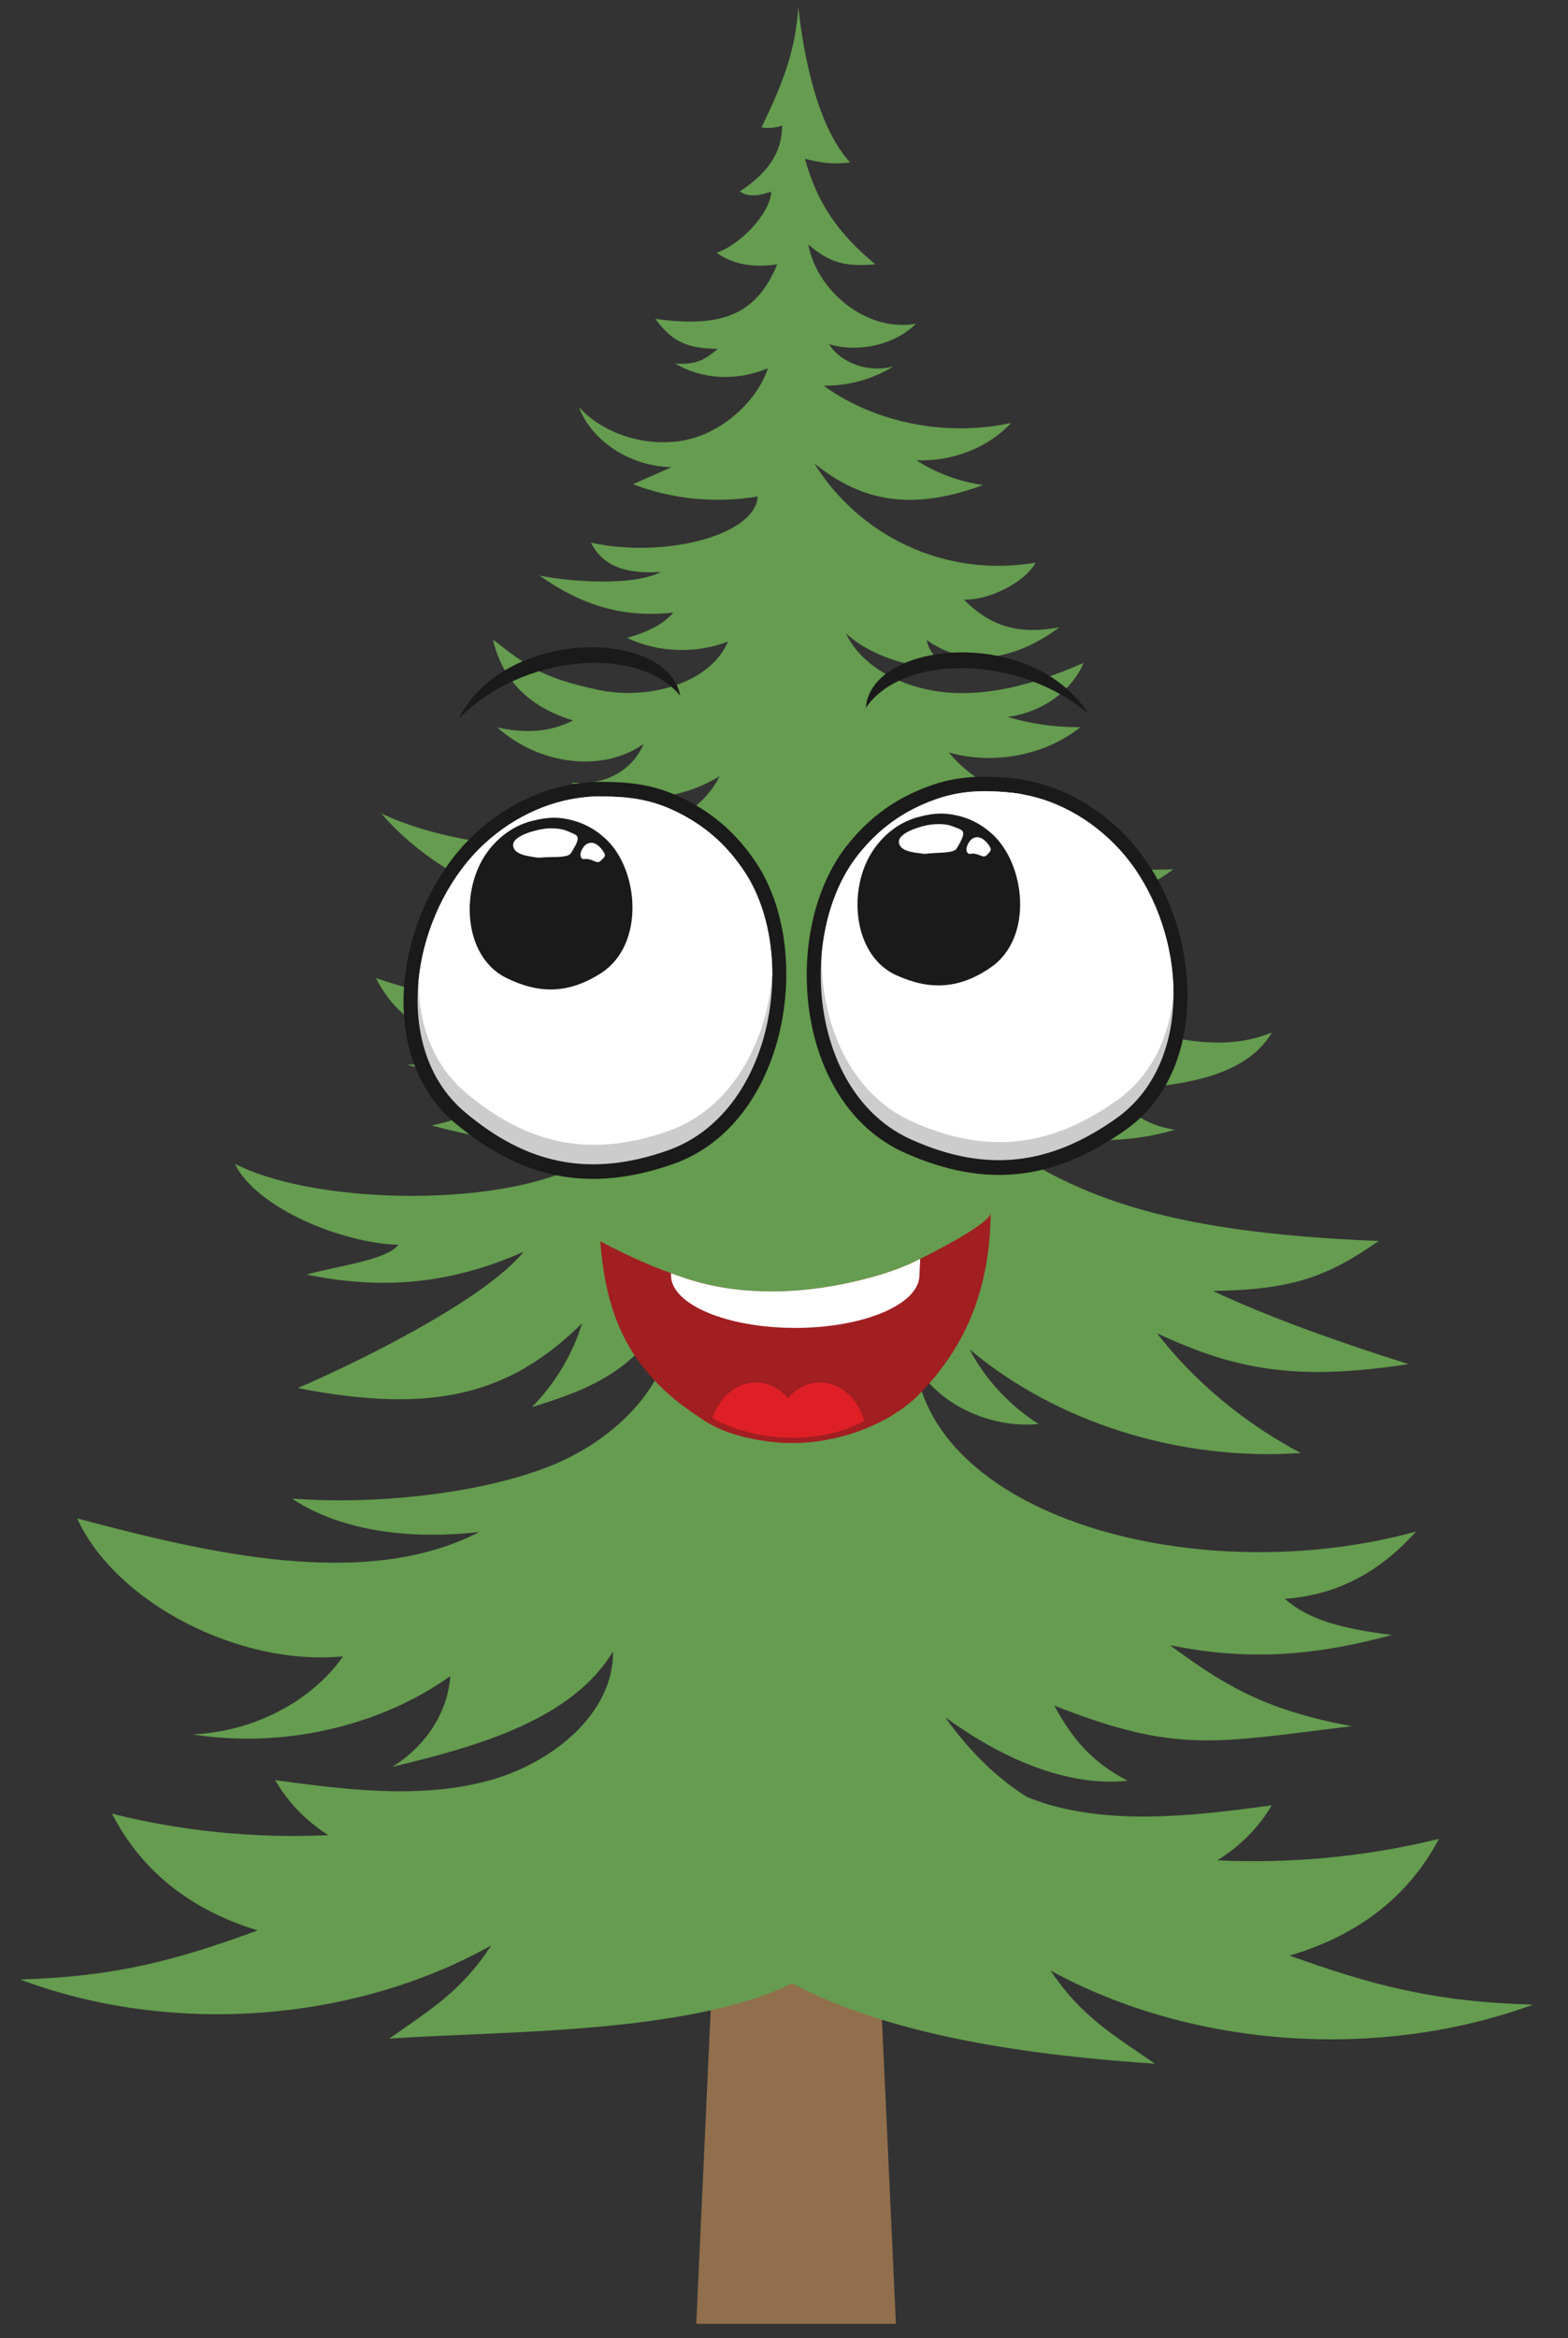 <svg viewBox="105.12 64.8 151.2 225.36" xmlns:xlink="http://www.w3.org/1999/xlink" xmlns="http://www.w3.org/2000/svg" data-name="Layer 1" id="Layer_1" style="max-height: 500px" width="151.2" height="225.36">
  <rect x="105.12" y="64.8" width="151.2" height="225.36" fill="#333333" stroke="none"/>
  <defs>
    <style>
      .cls-1 {
        fill: #916f4c;
      }

      .cls-1, .cls-2, .cls-3, .cls-4 {
        fill-rule: evenodd;
      }

      .cls-2, .cls-5 {
        fill: #fff;
      }

      .cls-6 {
        fill: #659c4f;
      }

      .cls-3 {
        fill: #1a1a1a;
      }

      .cls-7 {
        fill: #df1f26;
      }

      .cls-8 {
        fill: #a11e21;
      }

      .cls-4 {
        fill: #ccc;
      }

      .cls-9 {
        clip-path: url(#clippath);
      }
    </style>
    <clipPath id="clippath">
      <path d="M192.82,186.63c.35-.16.7-.32,1.04-.49.99-.51,6.78-3.39,6.79-4.45-.07,6.91-2.13,12.81-7.17,17.76l-.2.2c-3.31,2.94-8.33,4.46-12.72,4.21-2.42-.14-5.5-.78-7.55-2.15-1.02-.68-2.04-1.37-2.98-2.16-4.9-4.14-6.53-8.91-7.03-15.11,2.67,1.43,5.32,2.6,8.19,3.56,4.91,1.64,10.35,1.57,15.37.53,2.09-.43,4.26-1.02,6.24-1.89ZM192.84,186.69" class="cls-8"/>
    </clipPath>
  </defs>
  <polygon points="172.26 288.78 191.51 288.78 187.68 205.33 193.57 193.93 191.46 190.63 187.25 195.96 185.99 168.55 177.79 168.55 175.41 220.21 167.52 210.21 165.41 213.51 174.88 231.84 172.26 288.78" class="cls-1"/>
  <path d="M252.95,258.02c-9.57-.27-15.56-1.89-23.48-4.73,6.94-2.03,11.66-6.02,14.4-11.25-6.92,1.7-14.18,2.41-21.37,2.07,2.22-1.37,4.03-3.21,5.25-5.3-6.87.92-14.01,1.81-20.68.15-.98-.24-1.95-.57-2.89-.94-2.7-1.69-5.4-4.16-7.93-7.72,6.09,4.45,12.23,6.7,17.61,6.14-3.53-1.83-5.38-4.12-7.08-7.25,11.91,4.72,15.7,3.54,28.71,1.99-8.69-1.57-12.69-4.24-17.56-7.81,7.94,1.64,14.51.88,21.4-.98-4.76-.62-7.94-1.4-10.32-3.49,5.45-.38,9.48-2.93,12.66-6.48-20.72,5.69-46.3-1.19-48.29-16.16,2.09,3.81,7.08,6.24,11.89,5.8-2.87-1.85-5.18-4.36-6.65-7.2,8.39,7.06,20.31,10.8,31.92,9.99-5.49-2.92-10.24-6.89-13.85-11.54,7.5,3.49,13.3,4.65,24.25,2.97-5.91-1.86-13.32-4.42-18.84-7.05,7.65-.12,11.02-1.37,15.97-4.82-21.53-.83-29.77-4.66-37.6-10.18-2-1.41-3.95-3.04-4.85-5.14,5.82,5.08,15.03,6.94,22.8,4.6-2.59-.35-4.95-1.86-6.11-3.92,5.84-.16,12.8-.9,15.46-5.46-4.34,1.83-9.56.84-13.97-.87-.28-.11-.56-.22-.83-.33,1.97-1.49,3.93-2.97,5.9-4.46-10.59,3.21-21.29,3.3-27.79-4.19,1.8.94,3.8,1.59,5.87,1.92-1.63-1.88-3.27-3.75-4.91-5.63,4.79,5.02,13.73,6.57,20.34,3.51-3.9-.04-6.62-.69-9.65-2.5,5.6.43,11.44-.01,15.52-3.17-9.55.32-20.28-1.27-26.11-6.56,4.11,1.43,8.85,1.41,12.94-.05-3.37-.49-6.49-2.21-8.46-4.65,4.31,1.23,9.35.26,12.67-2.44-2.38.02-4.76-.31-7.01-.99,3.27-.41,6.19-2.49,7.33-5.2-3.9,1.69-8.13,3.07-12.48,2.89-4.34-.18-8.81-2.24-10.45-5.76,1.19,1.19,4.73,3.41,9.92,3.41-1.56-1.06-1.99-2.06-2.13-2.75,4.09,2.89,8.79,1.75,12.8-1.22-3.51.64-6.4.18-9.2-2.68,2.39.1,5.9-1.67,6.91-3.56-8.87,1.51-17.06-2.67-21.34-9.57,4.18,3.37,8.89,4.82,16.28,2.09-2.32-.33-4.55-1.16-6.44-2.39,3.46.16,6.97-1.22,9.14-3.6-6.21,1.38-13.14,0-18.07-3.58,2.39.02,4.78-.64,6.71-1.87-2.28.67-5.04-.28-6.19-2.13,2.9.85,6.34.04,8.37-1.97-4.88.85-9.62-3.33-10.37-7.64,2.14,1.87,3.74,2.13,6.46,1.91-3.63-3.02-5.61-5.91-6.79-10.17,1.52.36,2.5.57,4.35.35-3.18-3.5-4.48-10.29-4.99-14.98-.28,4.38-1.6,7.56-3.55,11.6,1.12.2,2-.19,2-.19-.07,1.31-.15,3.78-4.09,6.36.67.46,1.52.54,3.04.02-.12,2.13-2.99,5.1-5.27,5.89,1.56,1.16,3.65,1.45,5.84,1.12-1.95,4.66-5.09,6.2-11.76,5.25,1.6,2.19,3.05,2.87,6.02,2.89-1.42,1.24-2.25,1.51-4.1,1.43,2.51,1.45,5.7,1.78,8.93.45-1.02,3.17-4.47,6.31-8.16,6.96-3.69.65-7.73-.65-10.06-3.23,1.22,3.29,4.98,5.73,8.93,5.8-1.24.55-2.47,1.09-3.71,1.64,3.75,1.45,8.01,1.87,12.03,1.18-.27,3.85-9.24,5.99-16.09,4.45,1.14,2.27,3.33,3.04,6.75,2.83-2.64,1.38-8.73.96-11.72.34,4.14,2.92,8.13,4.11,12.93,3.57-1.13,1.29-2.85,2-4.47,2.44,2.95,1.43,6.67,1.56,9.74.35-1.76,4.1-7.79,5.71-12.64,4.64-4.85-1.08-6.33-1.89-10.04-4.83.89,3.77,3.31,6.45,7.73,7.8-2.29,1.17-4.7,1.25-7.31.67,3.93,3.54,10.02,4.45,14.1,1.61-1.09,2.61-3.83,4.05-6.98,3.71,4.39,2.01,9.89,2.12,14.31-.61-4.04,8.34-22.43,8.34-32.61,3.59,4.61,5.36,12.09,9.18,19.73,9.75-1.51,1.56-3.23,2.41-6.3,2.5,4.75,1.72,10.6.79,14.37-2.27-.08.86-.84,2.23-3.59,3.64,2.37.66,4.76.47,6.89-.94-3.19,4.88-7.84,5.98-14.26,5.95-6.43-.02-11.35-.75-17.35-2.76,1.78,3.58,4.84,5.57,9.08,6.24-1.89,1.44-4.07,2.23-6.13,2.08,4.15,1.29,8.8,1.3,12.96.02-2.63,2.92-6.41,5.02-10.54,5.86,6.66,1.77,11.7,2.47,18.26-1.14-.43,8.94-27.18,9.96-37.24,4.84,2.08,4.29,10.43,7.66,15.76,7.8-1.1,1.5-6.17,2.09-8.84,2.87,7.45,1.53,14.01.87,20.93-2.2-3.8,4.66-15.92,10.61-21.78,13.14,12.83,2.5,20.34.75,27.41-6.25-.9,2.96-2.56,5.75-4.83,8.08,7.17-2.16,10.03-4.16,13.45-9.34.61,6.19-4.6,11.93-10.95,14.71-6.35,2.78-16.9,4.12-25.64,3.45,3.69,2.49,9.79,4.16,18.05,3.22-10.97,5.73-26.54,1.95-38.77-1.31,3.72,8.15,15.67,14.27,25.64,13.3-3.06,4.37-8.68,7.28-14.53,7.52,8.69,1.37,18.03-.74,24.87-5.62-.23,3.46-2.36,6.78-5.61,8.75,8.22-1.96,17.32-4.53,21.3-11.12.09,5.94-5.86,10.9-12.38,12.55-6.52,1.65-13.48.76-20.19-.15,1.19,2.09,2.96,3.93,5.12,5.3-7.02.33-14.1-.37-20.86-2.07,2.67,5.22,7.28,9.21,14.05,11.25-7.72,2.83-13.57,4.46-22.91,4.73,14.53,5.45,32.11,4.18,45.43-3.28-2.84,4.37-5.77,6.12-9.83,8.98,11.03-.75,28.69-.41,38.85-5.32,9.83,5.22,23.65,6.99,34.98,7.74-4.15-2.86-7.16-4.62-10.07-8.98,13.64,7.46,31.66,8.73,46.55,3.28Z" class="cls-6"/>
  <g>
    <g>
      <path d="M192.82,186.63c.35-.16.7-.32,1.04-.49.99-.51,6.78-3.39,6.79-4.45-.07,6.91-2.13,12.81-7.17,17.76l-.2.2c-3.31,2.94-8.33,4.46-12.72,4.21-2.42-.14-5.5-.78-7.55-2.15-1.02-.68-2.04-1.37-2.98-2.16-4.9-4.14-6.53-8.91-7.03-15.11,2.67,1.43,5.32,2.6,8.19,3.56,4.91,1.64,10.35,1.57,15.37.53,2.09-.43,4.26-1.02,6.24-1.89ZM192.84,186.69" class="cls-8"/>
      <g class="cls-9">
        <path d="M169.82,187.71c0,2.81,5.36,5.08,11.98,5.08s11.98-2.28,11.98-5.08c0-.47.2-2.37-.08-2.8-3,.47-7.41,3.19-11.94,3.19-4.86,0-8.73-1.37-11.55-1.69-.26.41-.39.85-.39,1.29Z" class="cls-5"/>
      </g>
    </g>
    <g>
      <path d="M202.35,139.77c.91.08,1.27.14,2.17.34,4.12.89,7.93,3.47,10.52,6.85,6.05,7.89,6.64,21.09-1.39,26.75-6.8,4.8-13.4,5.74-21.31,2.19-10.68-4.78-11.93-21.54-5.56-29.59,2.15-2.72,4.68-4.57,7.98-5.76,2.61-.94,4.91-1,7.59-.78Z" class="cls-3"/>
      <path d="M202.27,141.17c.85.07,1.18.13,2.01.31,3.82.82,7.35,3.22,9.75,6.34,5.6,7.32,6.15,19.54-1.29,24.79-6.3,4.45-12.42,5.31-19.74,2.03-9.89-4.43-11.05-19.96-5.15-27.42,2-2.52,4.34-4.23,7.39-5.33,2.42-.87,4.55-.93,7.04-.72Z" class="cls-4"/>
      <path d="M202.27,141.17c.85.07,1.18.13,2.01.31,3.82.82,7.35,3.22,9.75,6.34,2.71,3.54,4.24,8.23,4.25,12.72-.36,4.14-2.1,7.95-5.47,10.33-6.3,4.45-12.42,5.31-19.74,2.03-5.98-2.68-8.76-9.4-8.73-15.96.3-3.68,1.49-7.18,3.51-9.73,2-2.52,4.34-4.23,7.39-5.33,2.42-.87,4.55-.93,7.04-.72Z" class="cls-2"/>
      <path d="M193.61,143.57c-.38.1-.53.16-.89.31-1.67.7-3.07,2.09-3.9,3.72-1.93,3.81-1.14,9.42,2.69,11.18,3.25,1.49,6.11,1.37,9.17-.75,4.13-2.86,3.34-10.03.02-12.93-1.12-.98-2.34-1.56-3.82-1.8-1.18-.19-2.15-.04-3.27.27Z" class="cls-3"/>
      <path d="M194.79,144.29c.14-.02.35-.04.49-.05.58-.03,1.21,0,1.74.22.95.39,1.4.3.48,1.91-.08.13-.15.27-.27.36-.45.29-1.74.26-2.34.31-.41.04-.52.09-.95.02-.7-.1-2.06-.19-2.14-1.08-.08-.96,2.29-1.6,2.99-1.69h0ZM200.58,146.42c-.34-.56-1-1.21-1.69-.79-.36.22-.8,1.06-.44,1.4.23.21.31-.14,1.14.2.32.13.51.21.77-.1.19-.22.43-.36.21-.71Z" class="cls-2"/>
      <path d="M188.61,133.03c.47-6.48,16.05-7.97,21.46.58-6.81-5.82-17.96-5.75-21.46-.58Z" class="cls-3"/>
      <path d="M163.09,140.16c-.92,0-1.28.03-2.19.15-4.18.54-8.19,2.79-11.06,5.94-6.69,7.36-8.39,20.45-.87,26.77,6.37,5.35,12.87,6.84,21.05,3.98,11.04-3.87,13.7-20.46,8.03-29.02-1.92-2.89-4.28-4.94-7.46-6.41-2.52-1.16-4.81-1.41-7.5-1.41Z" class="cls-3"/>
      <path d="M163.05,141.56c-.85,0-1.18.03-2.03.14-3.88.5-7.59,2.58-10.25,5.5-6.2,6.82-7.78,18.95-.8,24.81,5.9,4.96,11.92,6.34,19.5,3.69,10.23-3.58,12.7-18.96,7.44-26.89-1.78-2.68-3.97-4.58-6.91-5.94-2.33-1.07-4.45-1.31-6.95-1.31Z" class="cls-4"/>
      <path d="M163.05,141.56c-.85,0-1.18.03-2.03.14-3.88.5-7.59,2.58-10.25,5.5-2.98,3.28-4.9,7.79-5.3,12.25.03,4.13,1.44,8.04,4.58,10.68,5.9,4.96,11.92,6.34,19.5,3.69,6.16-2.16,9.5-8.58,10.04-15.08,0-3.66-.89-7.23-2.68-9.92-1.78-2.68-3.97-4.58-6.91-5.94-2.33-1.07-4.45-1.31-6.95-1.31Z" class="cls-2"/>
      <path d="M156.49,143.91c-.38.09-.53.14-.9.28-1.69.65-3.14,1.99-4.02,3.59-2.05,3.75-1.44,9.38,2.34,11.26,3.2,1.59,6.06,1.56,9.19-.46,4.22-2.73,3.66-9.92.43-12.92-1.09-1.01-2.29-1.63-3.76-1.92-1.17-.23-2.15-.11-3.27.17Z" class="cls-3"/>
      <path d="M157.65,144.67c.14-.01.35-.03.49-.03.58,0,1.21.04,1.73.28.93.42,1.39.35.42,1.92-.08.13-.15.27-.29.35-.46.28-1.74.2-2.34.24-.41.02-.53.07-.95,0-.7-.12-2.06-.26-2.11-1.15-.05-.97,2.34-1.52,3.04-1.6Z" class="cls-2"/>
      <path d="M163.37,146.98c.2.36-.04.49-.24.71-.27.3-.46.22-.78.08-.82-.37-.91-.02-1.13-.24-.35-.35.11-1.18.48-1.38.71-.4,1.34.28,1.67.84Z" class="cls-2"/>
      <path d="M170.71,131.85c-1.16-6.42-16.88-6.68-21.37,2.24,6.18-6.32,17.32-7.13,21.37-2.24Z" class="cls-3"/>
    </g>
    <path d="M181.56,203.38c-2.74,0-5.56-.68-7.74-1.88.66-2.02,2.29-3.44,4.18-3.44,1.2,0,2.3.57,3.1,1.51.81-.93,1.9-1.51,3.1-1.51,1.98,0,3.65,1.55,4.26,3.7-1.93,1.05-4.34,1.63-6.92,1.63Z" class="cls-7"/>
  </g>
</svg>